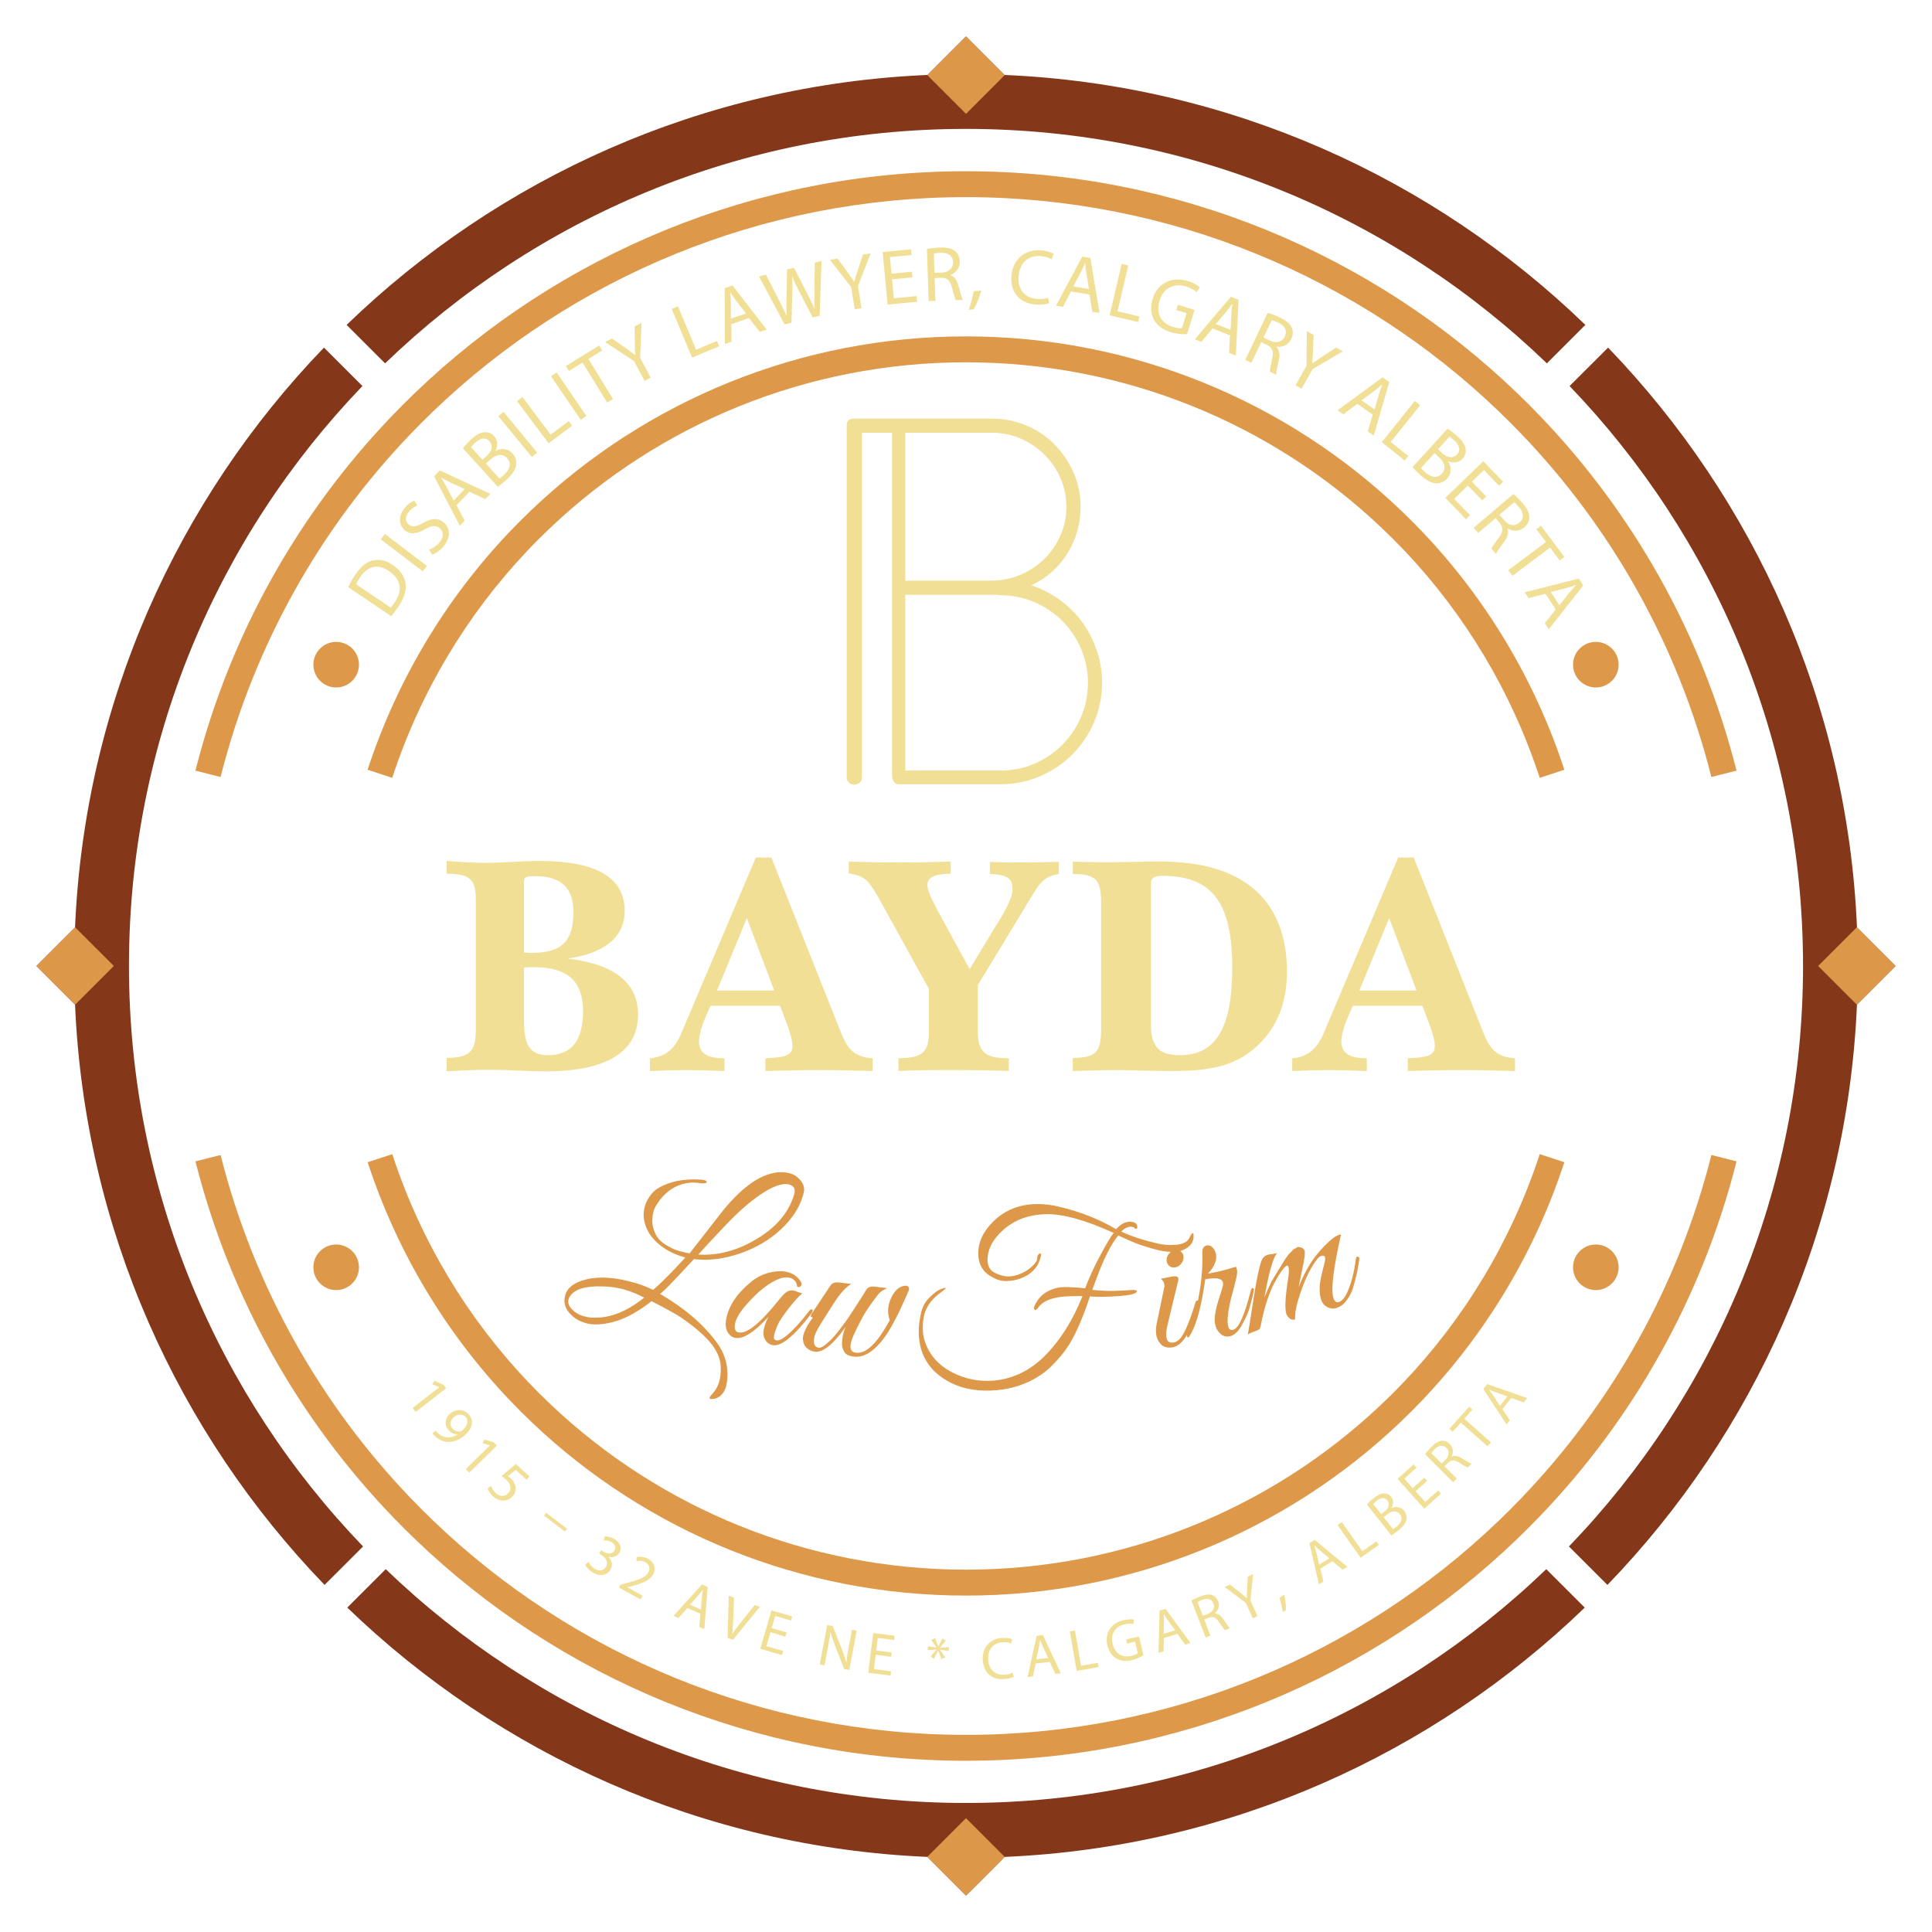 <?xml version="1.0" encoding="UTF-8"?>
<svg id="Layer_2" data-name="Layer 2" xmlns="http://www.w3.org/2000/svg" viewBox="0 0 845.96 845.96">
  <defs>
    <style>
      .cls-1 {
        fill: #f1df95;
      }

      .cls-2 {
        fill: #dc9848;
      }

      .cls-3 {
        fill: #843719;
      }

      .cls-4 {
        fill: #dd9949;
      }
    </style>
  </defs>
  <g>
    <path class="cls-1" d="M152.46,257.08c.79-1.66,1.83-3.56,3.16-5.53,2.4-3.55,4.94-5.52,7.63-6.14,2.72-.65,5.6-.14,8.7,1.95,3.13,2.11,5.03,4.81,5.58,7.79,.58,3-.45,6.61-2.97,10.33-1.19,1.76-2.28,3.18-3.26,4.34l-18.84-12.74Zm18.6,8.98c.54-.55,1.18-1.44,1.83-2.4,3.57-5.28,2.56-10.15-2.61-13.65-4.5-3.08-9.1-2.47-12.63,2.76-.86,1.28-1.4,2.32-1.7,3.07l15.12,10.22Z"/>
    <path class="cls-1" d="M168.54,233.81l18.39,14-1.81,2.37-18.39-14,1.81-2.37Z"/>
    <path class="cls-1" d="M187.83,240.68c1.49-.5,3.27-1.56,4.59-3.14,1.96-2.34,1.87-4.74,.08-6.24-1.66-1.39-3.4-1.23-6.32,.39-3.45,2.04-6.44,2.57-8.94,.48-2.76-2.31-2.9-6.32-.02-9.76,1.52-1.81,3.04-2.78,4.15-3.19l1.34,2.19c-.8,.32-2.32,1.06-3.66,2.66-2.02,2.42-1.35,4.55-.14,5.56,1.66,1.39,3.38,.99,6.37-.67,3.67-2.03,6.39-2.35,8.99-.17,2.74,2.29,3.41,6.29-.09,10.48-1.43,1.71-3.49,3.16-4.92,3.58l-1.44-2.18Z"/>
    <path class="cls-1" d="M199.89,221.24l3.59,6.76-2.13,2.23-11.26-21.65,2.49-2.6,22.15,10.29-2.21,2.3-6.96-3.24-5.67,5.92Zm3.56-7.09l-6.37-2.96c-1.45-.67-2.67-1.37-3.88-2.05l-.05,.05c.75,1.2,1.51,2.44,2.22,3.74l3.26,6.26,4.81-5.03Z"/>
    <path class="cls-1" d="M202.69,196.31c.78-1.08,2.17-2.62,3.71-4.02,2.21-2.01,3.98-2.92,5.83-3.02,1.49-.15,2.94,.38,4.17,1.73,1.5,1.65,1.72,4.09,.52,6.39l.05,.05c1.99-1.07,5.12-1.45,7.43,1.09,1.34,1.47,1.77,3.12,1.67,4.74-.2,2.18-1.67,4.44-4.46,6.97-1.52,1.38-2.78,2.34-3.61,2.91l-15.29-16.83Zm8.57,5l2.01-1.82c2.34-2.12,2.6-4.58,1.1-6.24-1.82-2.01-4.06-1.41-6.29,.62-1.02,.92-1.53,1.53-1.82,1.93l5,5.51Zm7.45,8.2c.5-.32,1.16-.87,1.95-1.58,2.29-2.08,3.63-4.83,1.37-7.31-2.12-2.34-5-1.48-7.42,.71l-1.83,1.66,5.93,6.53Z"/>
    <path class="cls-1" d="M220.5,180.34l14.69,17.85-2.3,1.9-14.69-17.85,2.3-1.9Z"/>
    <path class="cls-1" d="M226.36,175.62l2.39-1.79,12.36,16.49,7.9-5.92,1.5,2-10.29,7.71-13.86-18.49Z"/>
    <path class="cls-1" d="M243.74,163.07l13.02,19.1-2.47,1.68-13.02-19.1,2.47-1.68Z"/>
    <path class="cls-1" d="M255.08,158.75l-5.99,3.69-1.33-2.16,14.57-8.97,1.33,2.16-6.02,3.7,10.78,17.52-2.57,1.58-10.79-17.52Z"/>
    <path class="cls-1" d="M282.24,166.78l-4.6-8.66-12.69-8.33,3-1.59,5.87,4.11c1.61,1.13,2.87,2.05,4.26,3.13l.06-.03c-.13-1.64-.14-3.34-.18-5.3l-.05-7.19,3-1.59-.62,15.36,4.62,8.69-2.67,1.42Z"/>
    <path class="cls-1" d="M294.1,135.26l2.75-1.15,7.96,19.01,9.11-3.81,.97,2.31-11.86,4.97-8.93-21.32Z"/>
    <path class="cls-1" d="M320.23,141.92l.08,7.66-2.92,1-.06-24.41,3.41-1.17,14.95,19.31-3.02,1.03-4.69-6.08-7.75,2.65Zm6.41-4.66l-4.3-5.56c-.97-1.26-1.74-2.45-2.5-3.6l-.07,.02c.12,1.41,.22,2.86,.25,4.33l.03,7.06,6.59-2.26Z"/>
    <path class="cls-1" d="M343.56,142.07l-11.23-21.04,3.06-.76,5.46,10.7c1.36,2.63,2.64,5.28,3.58,7.35l.07-.02c-.18-2.32-.14-5.16-.09-8.24l.21-12.06,3.03-.75,5.54,10.71c1.29,2.51,2.54,5.02,3.46,7.3l.07-.02c-.14-2.58-.12-5.23-.12-8.2l.17-12.05,2.96-.73-.83,24.01-3.03,.75-5.71-10.99c-1.41-2.69-2.41-4.77-3.27-6.96l-.07,.02c.15,2.33,.19,4.65,.07,7.75l-.31,12.47-3.03,.75Z"/>
    <path class="cls-1" d="M374.25,135.43l-1.54-9.68-9.31-11.99,3.35-.53,4.22,5.78c1.16,1.59,2.05,2.87,3.02,4.34h.07c.41-1.6,.95-3.22,1.55-5.08l2.28-6.82,3.35-.54-5.56,14.32,1.55,9.72-2.98,.48Z"/>
    <path class="cls-1" d="M399.54,121.45l-8.94,.85,.79,8.29,9.97-.95,.24,2.49-12.94,1.23-2.19-23.01,12.42-1.18,.24,2.49-9.46,.9,.69,7.27,8.94-.85,.23,2.46Z"/>
    <path class="cls-1" d="M405.86,109.05c1.5-.36,3.65-.6,5.71-.66,3.19-.1,5.26,.41,6.74,1.67,1.2,.99,1.9,2.55,1.96,4.33,.1,3.05-1.76,5.13-4.16,6.03v.1c1.8,.56,2.92,2.17,3.55,4.55,.86,3.2,1.48,5.41,1.99,6.28l-3.08,.1c-.4-.64-.98-2.61-1.72-5.47-.79-3.17-2.06-4.33-4.77-4.34l-2.81,.09,.32,10.01-2.98,.09-.73-22.79Zm3.32,10.43l3.05-.1c3.19-.1,5.15-1.92,5.07-4.55-.1-2.98-2.3-4.21-5.45-4.15-1.44,.05-2.46,.22-2.94,.37l.27,8.43Z"/>
    <path class="cls-1" d="M424.15,135.66c.79-2.01,1.77-5.66,2.19-8.16l3.37-.29c-.83,2.9-2.41,6.68-3.39,8.28l-2.16,.17Z"/>
    <path class="cls-1" d="M459.37,132.78c-1.14,.45-3.38,.79-6.18,.54-6.49-.59-11-5.14-10.31-12.69,.66-7.21,5.99-11.64,13.13-10.99,2.87,.26,4.62,1.04,5.37,1.53l-.94,2.36c-1.08-.65-2.64-1.21-4.56-1.38-5.4-.5-9.3,2.63-9.85,8.67-.52,5.63,2.4,9.55,8,10.07,1.81,.17,3.69-.04,4.94-.51l.4,2.41Z"/>
    <path class="cls-1" d="M468.96,127.61l-3.55,6.78-3.04-.5,11.51-21.52,3.55,.59,4.02,24.08-3.15-.52-1.25-7.57-8.09-1.33Zm7.86-1.07l-1.15-6.93c-.26-1.57-.38-2.98-.5-4.36h-.07c-.56,1.29-1.16,2.61-1.83,3.93l-3.32,6.23,6.87,1.13Z"/>
    <path class="cls-1" d="M491.13,115.57l2.9,.68-4.7,20.07,9.62,2.25-.57,2.44-12.52-2.94,5.28-22.5Z"/>
    <path class="cls-1" d="M519.78,146.33c-1.42,.06-4.18,.04-7.16-.88-3.34-1.03-5.83-2.73-7.36-5.46-1.33-2.42-1.61-5.74-.54-9.18,2.06-6.58,8.07-10,15.48-7.72,2.56,.79,4.38,1.96,5.19,2.71l-1.41,2.12c-1.02-.89-2.36-1.77-4.59-2.46-5.38-1.66-9.91,.61-11.62,6.14-1.73,5.61,.63,9.96,5.77,11.54,1.87,.58,3.23,.71,3.98,.58l2.03-6.59-4.49-1.38,.71-2.29,7.28,2.24-3.27,10.62Z"/>
    <path class="cls-1" d="M530.93,143.83l-4.9,5.88-2.87-1.13,15.79-18.62,3.35,1.32-1.15,24.4-2.97-1.17,.37-7.67-7.63-3.01Zm7.91,.61l.34-7.02c.08-1.59,.26-2.99,.43-4.36l-.06-.03c-.82,1.15-1.69,2.32-2.62,3.46l-4.56,5.39,6.48,2.55Z"/>
    <path class="cls-1" d="M555.08,137c1.5,.37,3.52,1.15,5.38,2.04,2.88,1.38,4.48,2.79,5.22,4.59,.61,1.43,.52,3.14-.25,4.75-1.32,2.75-3.92,3.75-6.48,3.44l-.04,.09c1.34,1.33,1.59,3.27,1.05,5.67-.71,3.23-1.18,5.48-1.13,6.49l-2.79-1.33c-.06-.75,.33-2.77,.99-5.65,.76-3.17,.16-4.79-2.24-6.05l-2.54-1.21-4.32,9.04-2.69-1.29,9.84-20.58Zm-1.85,10.79l2.75,1.32c2.88,1.38,5.46,.67,6.6-1.71,1.29-2.69-.1-4.8-2.93-6.19-1.3-.62-2.29-.94-2.78-1.03l-3.64,7.61Z"/>
    <path class="cls-1" d="M567.28,168.73l4.8-8.55,.15-15.18,2.96,1.66-.28,7.16c-.08,1.96-.17,3.52-.33,5.28l.06,.03c1.31-1,2.73-1.92,4.37-3.01l6.03-3.93,2.96,1.66-13.26,7.77-4.82,8.58-2.63-1.48Z"/>
    <path class="cls-1" d="M594.33,176.84l-6.14,4.58-2.53-1.77,19.7-14.43,2.95,2.07-6.8,23.46-2.61-1.83,2.15-7.37-6.71-4.7Zm7.55,2.44l1.96-6.75c.44-1.53,.95-2.85,1.44-4.14l-.06-.04c-1.07,.93-2.18,1.86-3.36,2.76l-5.69,4.18,5.7,4Z"/>
    <path class="cls-1" d="M619.53,175.58l2.32,1.87-12.91,16.06,7.69,6.19-1.57,1.95-10.02-8.06,14.48-18.01Z"/>
    <path class="cls-1" d="M633.82,187.72c1.15,.67,2.81,1.91,4.35,3.32,2.21,2.01,3.28,3.68,3.56,5.52,.29,1.47-.1,2.97-1.33,4.31-1.5,1.65-3.91,2.1-6.31,1.12l-.05,.05c1.25,1.88,1.93,4.96-.38,7.5-1.34,1.47-2.94,2.05-4.56,2.1-2.18,0-4.57-1.25-7.36-3.79-1.52-1.39-2.59-2.55-3.24-3.32l15.32-16.8Zm-11.63,17.19c.36,.47,.97,1.07,1.76,1.79,2.28,2.08,5.15,3.16,7.41,.68,2.12-2.33,1-5.12-1.41-7.31l-1.83-1.66-5.94,6.51Zm7.46-8.19l2,1.83c2.33,2.12,4.81,2.16,6.31,.51,1.83-2,1.02-4.17-1.21-6.21-1.01-.92-1.67-1.38-2.09-1.63l-5.01,5.5Z"/>
    <path class="cls-1" d="M648.98,219.09l-6.25-6.46-5.99,5.79,6.96,7.2-1.8,1.74-9.03-9.35,16.62-16.06,8.68,8.98-1.8,1.74-6.6-6.83-5.25,5.08,6.25,6.46-1.78,1.72Z"/>
    <path class="cls-1" d="M662.65,216.31c1.21,.95,2.75,2.48,4.08,4.05,2.07,2.43,2.96,4.37,2.9,6.31-.03,1.56-.8,3.07-2.16,4.23-2.32,1.98-5.11,1.83-7.32,.51l-.08,.07c.69,1.76,.12,3.63-1.35,5.61-1.96,2.67-3.31,4.53-3.67,5.47l-2-2.35c.25-.71,1.43-2.39,3.2-4.76,1.98-2.59,2.1-4.31,.42-6.44l-1.82-2.14-7.62,6.5-1.94-2.27,17.36-14.79Zm-6.08,9.1l1.98,2.32c2.07,2.43,4.71,2.83,6.72,1.12,2.27-1.94,1.86-4.43-.16-6.85-.94-1.1-1.71-1.79-2.12-2.07l-6.42,5.47Z"/>
    <path class="cls-1" d="M676.92,237.34l-4.21-5.63,2.03-1.52,10.26,13.7-2.03,1.52-4.23-5.65-16.47,12.33-1.81-2.42,16.47-12.33Z"/>
    <path class="cls-1" d="M676.72,259.97l-7.41,1.94-1.68-2.59,23.67-5.98,1.96,3.02-15.11,19.19-1.73-2.68,4.76-6.02-4.46-6.88Zm6.08,5.09l4.35-5.52c.99-1.25,1.95-2.29,2.89-3.3l-.04-.06c-1.34,.46-2.72,.91-4.14,1.3l-6.84,1.74,3.79,5.84Z"/>
  </g>
  <g>
    <path class="cls-1" d="M192.31,607.44l-.03-.04-3.06-1.34,1.1-1.42,3.83,1.7,1.2,1.54-13.34,10.37-1.36-1.74,11.66-9.07Z"/>
    <path class="cls-1" d="M190.75,626.42c.29,.41,.7,.8,1.27,1.34,1.01,.88,2.24,1.46,3.56,1.58,1.5,.17,3.15-.19,4.86-1.28l-.05-.06c-1.48,.05-2.88-.52-3.99-1.8-2-2.29-1.56-5.27,.61-7.17,2.41-2.11,6.05-2.21,8.32,.39s1.57,6.06-1.68,8.9c-2.8,2.45-5.58,3.22-7.89,3.03-1.81-.14-3.58-.98-4.94-2.21-.65-.54-1.15-1.07-1.48-1.5l1.41-1.23Zm7.87-5.78c-1.59,1.39-1.86,3.32-.56,4.81,1.01,1.15,2.37,1.56,3.52,1.34,.24-.04,.49-.15,.76-.39,2.17-1.9,3.13-4.16,1.56-5.96-1.28-1.47-3.48-1.38-5.29,.2Z"/>
    <path class="cls-1" d="M214.5,632.91l-.04-.04-3.19-.99,.93-1.54,4,1.25,1.37,1.39-12.06,11.84-1.55-1.58,10.54-10.35Z"/>
    <path class="cls-1" d="M230.59,647.92l-4.78-4.33-3.4,2.78c.32,.22,.63,.43,1.09,.85,.96,.87,1.73,1.96,2.08,3.12,.47,1.45,.3,3.26-1.13,4.84-2.22,2.45-5.82,2.51-8.54,.05-1.37-1.24-2.17-2.67-2.42-3.6l1.59-.91c.24,.78,.91,2.09,2.05,3.12,1.6,1.45,3.91,1.65,5.43-.03,1.45-1.63,1.42-3.77-1.09-6.04-.71-.65-1.34-1.08-1.86-1.44l6.26-5.27,5.99,5.43-1.29,1.43Z"/>
    <path class="cls-1" d="M248.27,669.34l-.94,1.24-9.12-6.91,.94-1.24,9.12,6.91Z"/>
    <path class="cls-1" d="M257.71,683.96c.33,.7,1.26,2.05,2.61,2.89,2.49,1.56,4.26,.46,4.98-.75,1.23-2.02-.03-4.01-1.91-5.18l-1.08-.68,.91-1.45,1.08,.68c1.41,.88,3.65,1.28,4.71-.42,.72-1.15,.63-2.62-1.16-3.73-1.14-.72-2.56-.9-3.46-.85l.38-1.73c1.09-.08,2.89,.28,4.44,1.25,2.82,1.77,3.05,4.24,1.96,5.98-.92,1.48-2.59,2.18-4.76,1.71l-.03,.04c1.54,1.46,2.14,3.68,.89,5.68-1.44,2.29-4.48,3.18-7.92,1.02-1.61-1.01-2.7-2.4-3.12-3.3l1.47-1.17Z"/>
    <path class="cls-1" d="M270.98,695.15l.68-1.23,2.41-.66c5.76-1.52,8.52-2.5,9.77-4.72,.83-1.5,.86-3.3-1.35-4.51-1.34-.74-2.84-.67-3.83-.47l.14-1.76c1.5-.3,3.31-.14,5.02,.8,3.19,1.75,3.33,4.68,2.17,6.8-1.5,2.74-4.7,3.86-9.47,5.15l-1.79,.44-.03,.04,6.66,3.65-.91,1.66-9.46-5.19Z"/>
    <path class="cls-1" d="M300.94,704.12l-3.85,4.34-2.15-.93,12.41-13.73,2.51,1.08-1.45,18.45-2.22-.96,.47-5.8-5.7-2.46Zm5.97,.65l.42-5.31c.1-1.21,.27-2.26,.43-3.3l-.05-.02c-.65,.85-1.33,1.72-2.07,2.56l-3.58,3.97,4.84,2.09Z"/>
    <path class="cls-1" d="M318.59,717.15l.5-18.43,2.3,.82-.33,9.05c-.09,2.48-.19,4.71-.44,6.8l.05,.02c1.15-1.74,2.58-3.58,4.08-5.47l5.7-7.16,2.28,.81-11.79,14.4-2.35-.84Z"/>
    <path class="cls-1" d="M343.9,716.62l-6.54-1.91-1.77,6.07,7.29,2.12-.53,1.82-9.46-2.76,4.91-16.83,9.09,2.65-.53,1.82-6.92-2.02-1.55,5.32,6.54,1.91-.52,1.8Z"/>
    <path class="cls-1" d="M358.94,728.77l3.27-17.22,2.43,.46,3.86,9.76c.89,2.26,1.54,4.26,2.03,6.18l.06-.02c.23-2.34,.58-4.44,1.09-7.12l1.37-7.2,2.09,.4-3.27,17.22-2.25-.43-3.81-9.77c-.84-2.14-1.61-4.33-2.13-6.36h-.08c-.28,2.21-.63,4.29-1.17,7.15l-1.4,7.36-2.09-.4Z"/>
    <path class="cls-1" d="M390.21,725.44l-6.76-.85-.79,6.27,7.53,.94-.24,1.88-9.78-1.23,2.18-17.39,9.39,1.18-.24,1.88-7.15-.9-.69,5.5,6.76,.85-.23,1.86Z"/>
    <path class="cls-1" d="M414.16,718.35l-2.6,3.15v.05s3.94-.36,3.94-.36l-.07,1.77-3.91-.63v.05s2.37,3.22,2.37,3.22l-1.67,.87-1.41-3.7h-.05s-1.84,3.59-1.84,3.59l-1.44-1,2.6-3.07v-.05s-3.86,.34-3.86,.34l.07-1.77,3.8,.65v-.05s-2.31-3.27-2.31-3.27l1.62-.85,1.46,3.68h.05s1.73-3.57,1.73-3.57l1.52,.95Z"/>
    <path class="cls-1" d="M443.94,734.2c-.81,.45-2.46,.95-4.58,1.04-4.93,.23-8.79-2.72-9.05-8.46-.25-5.48,3.29-9.36,8.72-9.61,2.18-.1,3.58,.3,4.19,.59l-.46,1.87c-.88-.38-2.11-.63-3.56-.57-4.1,.19-6.71,2.94-6.5,7.53,.2,4.29,2.79,6.92,7.05,6.73,1.38-.06,2.77-.41,3.65-.9l.55,1.77Z"/>
    <path class="cls-1" d="M453.48,728.38l-1.2,5.68-2.33,.26,3.98-18.07,2.71-.3,7.88,16.75-2.4,.27-2.47-5.27-6.17,.69Zm5.51-2.39l-2.26-4.82c-.51-1.09-.89-2.1-1.26-3.08h-.05c-.14,1.07-.31,2.16-.53,3.25l-1.15,5.23,5.24-.58Z"/>
    <path class="cls-1" d="M468.46,714.35l2.23-.39,2.66,15.4,7.38-1.27,.32,1.87-9.61,1.66-2.98-17.27Z"/>
    <path class="cls-1" d="M500.67,724.74c-.9,.59-2.71,1.63-5.01,2.18-2.58,.61-4.86,.46-6.91-.74-1.8-1.07-3.26-3.13-3.89-5.78-1.18-5.09,1.42-9.64,7.14-11,1.97-.47,3.62-.41,4.44-.23l-.1,1.92c-1.01-.19-2.22-.25-3.94,.16-4.15,.99-6.24,4.21-5.23,8.49,1.03,4.33,4.24,6.26,8.21,5.32,1.44-.34,2.38-.78,2.83-1.15l-1.21-5.08-3.47,.82-.42-1.77,5.62-1.33,1.95,8.2Z"/>
    <path class="cls-1" d="M509.6,717.25l-.1,5.8-2.23,.7,.47-18.5,2.61-.81,10.92,14.95-2.31,.72-3.43-4.71-5.93,1.85Zm4.96-3.4l-3.14-4.31c-.71-.98-1.27-1.89-1.82-2.78l-.05,.02c.06,1.07,.11,2.17,.1,3.29l-.13,5.35,5.04-1.57Z"/>
    <path class="cls-1" d="M521.71,700.86c.98-.63,2.47-1.34,3.92-1.89,2.26-.87,3.87-1.01,5.25-.48,1.11,.41,1.99,1.35,2.48,2.61,.83,2.16,.02,4.11-1.48,5.36l.03,.07c1.43-.05,2.63,.83,3.67,2.38,1.41,2.08,2.4,3.51,2.98,4.01l-2.19,.84c-.44-.36-1.35-1.63-2.59-3.49-1.35-2.07-2.55-2.59-4.5-1.92l-1.99,.76,2.72,7.09-2.11,.81-6.19-16.14Zm4.97,6.64l2.16-.83c2.26-.87,3.21-2.65,2.5-4.52-.81-2.11-2.69-2.45-4.94-1.62-1.02,.39-1.71,.77-2.01,.99l2.29,5.97Z"/>
    <path class="cls-1" d="M548.53,708.57l-3.08-6.77-9.21-6.89,2.34-1.07,4.25,3.38c1.16,.93,2.08,1.68,3.08,2.57l.05-.02c-.02-1.25,.05-2.53,.12-4.02l.29-5.45,2.34-1.06-1.19,11.59,3.09,6.79-2.08,.95Z"/>
    <path class="cls-1" d="M561.67,705.87c-.19-1.63-.83-4.42-1.44-6.24l2.15-1.39c.47,2.24,.77,5.33,.68,6.75l-1.39,.88Z"/>
    <path class="cls-1" d="M578.14,686.86l1.35,5.65-1.99,1.23-4.14-18.04,2.32-1.43,14.29,11.77-2.06,1.27-4.49-3.71-5.29,3.26Zm3.96-4.52l-4.11-3.39c-.93-.77-1.7-1.52-2.45-2.24l-.04,.03c.33,1.02,.64,2.08,.91,3.16l1.2,5.22,4.49-2.77Z"/>
    <path class="cls-1" d="M585.68,667.76l1.85-1.3,9,12.78,6.12-4.31,1.09,1.55-7.97,5.61-10.09-14.33Z"/>
    <path class="cls-1" d="M598.53,658.77c.64-.78,1.77-1.87,3.01-2.85,1.77-1.41,3.16-2,4.56-1.99,1.13-.04,2.21,.44,3.06,1.52,1.05,1.32,1.1,3.18,.07,4.86l.03,.04c1.56-.71,3.95-.84,5.56,1.2,.94,1.18,1.18,2.45,1.02,3.67-.26,1.64-1.49,3.27-3.73,5.05-1.22,.97-2.22,1.63-2.88,2.02l-10.71-13.51Zm6.23,4.22l1.61-1.28c1.87-1.49,2.2-3.34,1.15-4.66-1.28-1.61-3-1.27-4.79,.15-.81,.65-1.23,1.08-1.47,1.37l3.51,4.42Zm5.22,6.58c.39-.21,.92-.6,1.55-1.1,1.83-1.46,2.99-3.47,1.41-5.46-1.49-1.87-3.71-1.37-5.64,.16l-1.47,1.16,4.15,5.24Z"/>
    <path class="cls-1" d="M624.91,648.43l-5.08,4.54,4.21,4.71,5.66-5.06,1.26,1.42-7.35,6.56-11.67-13.07,7.06-6.3,1.26,1.42-5.37,4.8,3.69,4.13,5.08-4.54,1.25,1.4Z"/>
    <path class="cls-1" d="M624.04,636.79c.64-.98,1.71-2.23,2.81-3.33,1.71-1.71,3.12-2.5,4.59-2.58,1.18-.07,2.37,.42,3.33,1.38,1.64,1.63,1.69,3.75,.83,5.5l.06,.05c1.29-.63,2.74-.31,4.32,.68,2.13,1.32,3.62,2.22,4.36,2.44l-1.65,1.66c-.55-.15-1.89-.94-3.79-2.13-2.08-1.34-3.38-1.32-4.89,.08l-1.51,1.51,5.37,5.36-1.6,1.6-12.24-12.22Zm7.25,4.04l1.63-1.64c1.71-1.71,1.85-3.73,.44-5.15-1.6-1.6-3.46-1.14-5.17,.54-.77,.77-1.25,1.4-1.43,1.73l4.53,4.52Z"/>
    <path class="cls-1" d="M639.65,622.93l-3.54,3.98-1.44-1.28,8.62-9.7,1.44,1.28-3.56,4,11.66,10.36-1.52,1.71-11.66-10.36Z"/>
    <path class="cls-1" d="M657.88,617.04l3.21,4.83-1.45,1.84-10.12-15.5,1.69-2.15,17.48,6.11-1.49,1.9-5.49-1.93-3.84,4.89Zm2.16-5.61l-5.03-1.76c-1.14-.4-2.12-.84-3.08-1.26l-.03,.04c.66,.85,1.32,1.73,1.95,2.65l2.93,4.48,3.26-4.15Z"/>
  </g>
  <g>
    <path class="cls-3" d="M422.98,56.44c-98.79,0-188.45,39.1-254.36,102.66l-16.85-16.84c66.52-64.3,155.75-105.22,254.34-109.44l16.86-16.86,16.86,16.86c98.59,4.21,187.82,45.14,254.35,109.44l-16.85,16.84c-65.92-63.56-155.57-102.66-254.36-102.66Z"/>
    <path class="cls-3" d="M158.69,169.04c-63.3,65.87-102.22,155.34-102.22,253.91s39.04,188.29,102.5,254.19l-16.85,16.84c-64.19-66.49-105.04-155.63-109.26-254.1l-16.9-16.9,16.9-16.89c4.2-98.36,44.95-187.41,108.99-253.89l16.85,16.84Z"/>
    <path class="cls-3" d="M168.9,687.08c65.89,63.4,155.42,102.38,254.08,102.38s188.19-38.99,254.08-102.38l16.85,16.84c-66.48,64.13-155.58,104.94-254,109.16l-16.92,16.92-16.93-16.93c-98.42-4.22-187.52-45.03-254-109.16l16.85-16.84Z"/>
    <path class="cls-3" d="M686.99,677.14c63.46-65.9,102.5-155.48,102.5-254.19s-38.92-188.04-102.22-253.91l16.85-16.84c64.04,66.48,104.79,155.53,108.99,253.89l16.89,16.89-16.9,16.9c-4.22,98.48-45.07,187.62-109.26,254.11l-16.85-16.84Z"/>
  </g>
  <g>
    <path class="cls-4" d="M615.08,241.21c26.2,27.71,46.66,61.36,59.12,99.38l10.78-3.54c-13.03-39.76-34.44-74.93-61.87-103.87-3.23-3.4-6.55-6.71-9.94-9.94-50.05-47.68-117.47-75.95-190.2-75.95s-140.14,28.27-190.2,75.95c-3.39,3.23-6.71,6.53-9.94,9.94-27.43,28.94-48.84,64.11-61.87,103.87l10.78,3.54c12.46-38.03,32.92-71.67,59.12-99.38,3.22-3.41,6.54-6.71,9.94-9.94,47.97-45.6,112.53-72.63,182.16-72.63s134.19,27.03,182.16,72.63c3.39,3.23,6.71,6.53,9.94,9.93Z"/>
    <path class="cls-4" d="M241.1,614.95c-3.4-3.22-6.72-6.52-9.95-9.93-26.33-27.76-46.89-61.5-59.39-99.66l-10.78,3.54c13.08,39.89,34.59,75.16,62.15,104.15,3.23,3.4,6.55,6.7,9.94,9.93,50.02,47.51,117.33,75.68,189.91,75.68s139.89-28.17,189.91-75.68c3.39-3.22,6.71-6.53,9.94-9.93,27.56-29,49.07-64.26,62.15-104.15l-10.78-3.54c-12.5,38.16-33.06,71.9-59.39,99.66-3.23,3.4-6.55,6.7-9.95,9.92-47.94,45.43-112.39,72.36-181.88,72.36s-133.94-26.92-181.88-72.36Z"/>
    <path class="cls-4" d="M179.71,190.08c3.24-3.39,6.56-6.7,9.93-9.94,61.09-58.66,143.8-93.82,233.33-93.82s172.24,35.16,233.33,93.82c3.38,3.24,6.69,6.56,9.93,9.94,39.24,40.96,68.47,92.13,83.13,150.14l11.01-2.78c-15.18-60.05-45.46-113-86.11-155.38-3.24-3.38-6.55-6.7-9.93-9.94-63.17-60.73-148.73-97.14-241.36-97.14s-178.19,36.41-241.36,97.14c-3.38,3.25-6.69,6.56-9.93,9.94-40.65,42.38-70.93,95.33-86.11,155.38l11.01,2.78c14.66-58,43.89-109.17,83.13-150.13Z"/>
    <path class="cls-4" d="M665.97,656.16c-3.25,3.38-6.56,6.69-9.94,9.93-61.07,58.49-143.65,93.55-233.05,93.55s-171.98-35.06-233.05-93.55c-3.38-3.24-6.69-6.55-9.94-9.93-39.38-41.01-68.71-92.28-83.4-150.42l-11.01,2.78c15.21,60.18,45.59,113.24,86.38,155.66,3.25,3.38,6.56,6.69,9.94,9.93,63.14,60.57,148.59,96.87,241.08,96.87s177.94-36.31,241.08-96.87c3.38-3.24,6.69-6.55,9.94-9.93,40.79-42.42,71.17-95.48,86.38-155.66l-11.01-2.78c-14.7,58.14-44.03,109.41-83.4,150.42Z"/>
  </g>
  <g>
    <path class="cls-4" d="M137.22,291.04c0-5.51,4.47-9.98,9.98-9.98s9.98,4.47,9.98,9.98-4.47,9.98-9.98,9.98-9.98-4.47-9.98-9.98Z"/>
    <path class="cls-4" d="M688.78,291.04c0-5.51,4.47-9.98,9.98-9.98s9.98,4.47,9.98,9.98-4.47,9.98-9.98,9.98-9.98-4.47-9.98-9.98Z"/>
    <path class="cls-4" d="M137.22,554.91c0,5.51,4.47,9.98,9.98,9.98s9.98-4.47,9.98-9.98-4.47-9.98-9.98-9.98-9.98,4.47-9.98,9.98Z"/>
    <path class="cls-4" d="M688.78,554.91c0,5.51,4.47,9.98,9.98,9.98s9.98-4.47,9.98-9.98-4.47-9.98-9.98-9.98-9.98,4.47-9.98,9.98Z"/>
  </g>
  <path class="cls-2" d="M422.98,15.96l-16.86,16.86-.08,.08,16.95,16.95,16.94-16.95-.08-.08-16.86-16.86Zm-16.95,797.1l.02,.02,16.93,16.93,16.92-16.92,.02-.02-16.94-16.95-16.95,16.95ZM32.85,406.08l-16.9,16.89,16.9,16.9,.05,.05,16.95-16.95-16.95-16.94-.05,.05Zm780.25,0l-.05-.05-16.95,16.94,16.95,16.95,.05-.05,16.9-16.9-16.89-16.89Z"/>
  <path class="cls-1" d="M482.57,298.85c0,6.16-1.17,11.95-3.51,17.36-2.34,5.42-5.51,10.14-9.52,14.15-4.01,4.01-8.72,7.19-14.13,9.53-5.41,2.34-11.19,3.51-17.33,3.51h-44.49c-1.07,0-1.84-.4-2.3-1.2-.47-.8-.7-1.67-.7-2.6V189.5h-13.23v151.1c0,.94-.37,1.67-1.1,2.2-.74,.53-1.5,.8-2.3,.8s-1.54-.3-2.21-.9c-.67-.6-1-1.3-1-2.1V186.3c0-2,1.07-3,3.21-3h60.32c5.34,0,10.39,1,15.13,3,4.74,2,8.85,4.77,12.32,8.3,3.47,3.54,6.24,7.64,8.32,12.3,2.07,4.67,3.11,9.67,3.11,15,0,7.34-1.9,14.11-5.71,20.31-3.81,6.2-9.12,10.9-15.93,14.1,4.54,1.47,8.75,3.61,12.62,6.42,3.87,2.81,7.15,6.09,9.82,9.83,2.67,3.75,4.78,7.86,6.31,12.34,1.54,4.48,2.31,9.13,2.31,13.95Zm-15.63-76.88c0-4.52-.87-8.73-2.6-12.65-1.74-3.92-4.08-7.34-7.01-10.26-2.94-2.92-6.38-5.24-10.32-6.97-3.94-1.73-8.19-2.59-12.73-2.59h-37.88v64.73h37.88c4.41,0,8.62-.86,12.63-2.59,4.01-1.72,7.48-4.05,10.42-6.97,2.94-2.92,5.28-6.34,7.01-10.25,1.73-3.92,2.6-8.07,2.6-12.45Zm9.42,76.95c0-5.21-1-10.15-3.01-14.83-2-4.67-4.74-8.75-8.22-12.22-3.48-3.47-7.55-6.21-12.22-8.22-4.68-2.01-9.62-3.01-14.83-3.01-.54,0-.87-.07-1-.2h-40.68v76.95h41.68c5.34,0,10.32-1,14.93-3.01,4.61-2,8.65-4.74,12.12-8.22,3.47-3.47,6.21-7.55,8.22-12.22,2-4.67,3.01-9.68,3.01-15.03Z"/>
  <g>
    <path class="cls-1" d="M195.56,463.25c10.34-.14,12.79-2.99,12.79-12.52v-56.47c0-9.12-2.18-11.57-12.79-11.7v-5.58c7.08,.54,12.66,.82,16.87,.82,8.44,0,16.33-.82,23.54-.82,25.17,0,37.56,7.21,37.56,21.91,0,11.16-8.44,18.51-24.9,20.82,19.87,2.45,30.75,10.21,30.75,24.63,0,16.06-13.61,24.77-40.28,24.77-7.48,0-15.92-.68-25.17-.68-5.58,0-11.7,.27-18.37,.68v-5.85Zm37.01-46c13.47,0,18.51-5.17,18.51-17.96,0-10.61-5.44-15.65-16.74-15.65-4.49,0-4.9,.54-4.9,2.59v30.89c1.09,0,2.18,.14,3.13,.14Zm-3.13,29.26c0,11.16,2.45,15.51,10.62,15.51,10.21,0,15.24-6.4,15.24-19.32s-6.67-19.19-21.36-19.19c-1.36,0-2.86,0-4.49,.14v22.86Z"/>
    <path class="cls-1" d="M284.56,463.38c6.67-.54,10.75-3.95,13.61-10.61l32.79-77.29h6.8l30.62,77.02c2.86,7.08,5.85,10.34,13.74,10.89v5.58c-7.89-.27-15.79-.41-23.54-.41s-15.51,.14-23.41,.41v-5.58c8.44-.41,11.84-1.09,11.84-5.44,0-1.77-.82-5.44-2.72-10.34l-2.72-7.21h-30.48l-2.31,5.31c-2.04,4.76-2.72,8.71-2.72,10.21,0,5.17,3.54,7.48,11.16,7.48v5.58c-5.72-.27-11.29-.41-16.74-.41s-10.61,.14-15.92,.41v-5.58Zm54.43-29.67l-11.97-31.71-13.06,31.71h25.04Z"/>
    <path class="cls-1" d="M393.42,463.38c10.61-.14,13.33-2.59,13.33-11.97v-18.37l-21.64-39.19c-2.59-4.76-4.63-7.35-5.58-8.3-1.77-1.63-4.35-2.58-7.89-3.13v-5.17c7.89,.27,14.97,.41,21.64,.41,7.76,0,15.38-.14,23-.41v5.31c-6.94,.14-10.21,1.5-10.21,5.03,0,2.31,1.91,6.26,5.17,12.38l13.33,24.36,13.47-22.18c3.4-5.58,5.31-9.8,5.31-13.06,0-4.76-2.86-6.12-9.93-6.4v-5.31c4.76,.27,9.53,.27,14.42,.27,4.35,0,9.66-.14,15.78-.27v5.31c-4.63,.68-7.62,2.72-10.48,7.48l-25.04,41.23v19.46c0,9.8,2.99,12.52,13.61,12.52v5.58c-6.94-.27-14.83-.41-23.68-.41-9.53,0-17.69,0-24.63,.41v-5.58Z"/>
    <path class="cls-1" d="M469.75,463.25c10.21-.14,12.38-2.59,12.38-12.52v-55.11c0-9.8-1.5-12.93-12.38-12.93v-5.44c5.17,.27,10.62,.27,15.92,.27,7.62,0,15.24-.27,22.59-.27,36.33,0,55.25,17.01,55.25,48.31,0,14.02-4.63,25.04-13.88,33.2-9.66,8.44-20.96,10.21-36.61,10.21-8.03,0-16.19-.41-24.63-.41-5.71,0-11.84,.27-18.64,.41v-5.71Zm46.95-1.23c15.92,0,22.86-12.38,22.86-38.24,0-27.9-8.3-40.28-30.48-40.28-3.81,0-5.17,.95-5.17,3.54v61.1c0,9.8,3.13,13.88,12.79,13.88Z"/>
    <path class="cls-1" d="M565.82,463.38c6.67-.54,10.75-3.95,13.61-10.61l32.79-77.29h6.8l30.62,77.02c2.86,7.08,5.85,10.34,13.74,10.89v5.58c-7.89-.27-15.79-.41-23.54-.41s-15.51,.14-23.41,.41v-5.58c8.44-.41,11.84-1.09,11.84-5.44,0-1.77-.82-5.44-2.72-10.34l-2.72-7.21h-30.48l-2.31,5.31c-2.04,4.76-2.72,8.71-2.72,10.21,0,5.17,3.54,7.48,11.16,7.48v5.58c-5.71-.27-11.29-.41-16.74-.41s-10.62,.14-15.92,.41v-5.58Zm54.43-29.67l-11.97-31.71-13.06,31.71h25.04Z"/>
  </g>
  <g>
    <path class="cls-4" d="M351.45,523.89c-1.48,5.07-4.67,9.89-9.57,14.46-4.9,4.57-10.85,8.07-17.84,10.49-6.99,2.42-13.73,3.25-20.21,2.5-5.64,6.13-9.66,10.39-12.07,12.79l-2.7,2.44c10.7,6.22,18.99,13.34,24.86,21.37,2.98,4.09,4.51,8.49,4.59,13.19,.05,2.42-.15,4.41-.61,5.98-.46,1.57-1.15,2.81-2.08,3.71-.93,.9-1.86,1.43-2.79,1.6-.93,.17-1.58,.2-1.92,.1-.35-.1-.48-.3-.4-.59,.09-.29,.67-1.05,1.76-2.28,1.09-1.23,1.91-2.81,2.47-4.73,.56-1.92,.77-4.17,.64-6.73-.14-2.57-1.03-5.15-2.67-7.75-1.65-2.6-4.18-5.33-7.61-8.19-3.43-2.86-6.48-5.08-9.15-6.65-2.67-1.57-6.29-3.52-10.85-5.86-6.97,5.49-13.51,8.73-19.61,9.73-3.66,.64-6.73,.6-9.21-.12-2.48-.72-4.53-1.86-6.16-3.41-2.84-2.6-3.78-5.56-2.81-8.88,.97-3.32,4-5.59,9.1-6.83,5.8-1.47,12.92-.97,21.37,1.49,3.03,.88,5.7,1.91,8.01,3.09,3.81-3.31,8.5-8.04,14.09-14.19-.35-.1-.67-.2-.96-.28-3.67-1.07-6.9-2.67-9.69-4.81-2.79-2.14-4.81-4.53-6.06-7.17-1.65-3.45-1.97-6.89-.97-10.33,.53-1.8,1.55-3.63,3.06-5.46,1.51-1.83,4.14-3.37,7.89-4.62,3.74-1.25,8.16-1.73,13.26-1.44,.81,.05,1.47,.15,2,.3,.52,.15,.8,.39,.83,.72,.03,.33-.28,.52-.93,.58-.65,.06-1.37,.04-2.16-.06-2.59-.44-5.17-.27-7.73,.5-4.42,1.3-8.09,4.22-10.98,8.74-.69,1.06-1.19,2.13-1.5,3.21-.31,1.08-.49,2.43-.52,4.07-.04,1.63,.38,3.45,1.26,5.44,.87,1.99,2.37,3.64,4.48,4.96,2.11,1.31,4.03,2.22,5.75,2.72,1.72,.5,3.33,.88,4.84,1.13l12.88-16.53c8.96-11.67,17.44-17.98,25.43-18.94,2.08-.21,4.01-.06,5.79,.46,1.78,.52,3.3,1.58,4.57,3.18,1.27,1.6,1.73,3.24,1.37,4.9-.15,.72-.31,1.39-.5,2.04Zm-69.41,44.32c-2.67-1.47-5.52-2.65-8.54-3.53-3.03-.88-6.27-1.35-9.73-1.41-7.21-.21-11.86,1.12-13.96,3.99-.4,.51-.68,1.03-.83,1.56-.44,1.51,.03,2.99,1.41,4.44,1.38,1.44,3.06,2.46,5.04,3.03,2.74,.8,5.93,.91,9.57,.33,5.51-.92,11.19-3.72,17.04-8.4Zm65.72-45.3c.64-2.21-.05-3.62-2.09-4.21-2.97-.87-7.34,.67-13.1,4.62-4.53,3.17-9.17,7.23-13.93,12.19-4.76,4.96-9.06,9.57-12.89,13.82,8.62,.55,17.21-1.76,25.77-6.94,8.56-5.18,13.97-11.68,16.25-19.48Z"/>
    <path class="cls-4" d="M345.55,572.64c-2.7,3.4-4.42,6-5.17,7.81-.75,1.8-1.24,3.28-1.46,4.44-.22,1.16,.11,1.83,1,2,1.13,.22,2.73-.55,4.8-2.32,3.03-2.57,6.21-6.06,9.53-10.48,.34-.49,.67-.74,.98-.74,.51-.09,.71,.14,.61,.67-.06,.3-.22,.64-.47,1.02-7.62,10.02-13.31,14.67-17.06,13.94-1.73-.33-2.97-1.44-3.72-3.31-.36-1-.4-2.24-.11-3.73,.29-1.49,.94-3.25,1.95-5.28-6.25,6.76-11.1,9.81-14.56,9.14-.95-.18-1.76-.65-2.42-1.39-1.54-1.6-2.02-3.91-1.44-6.95,1.13-5.84,4.8-11.27,11.03-16.31,3.5-2.78,7.44-4.28,11.8-4.49,1.19-.08,2.29-.02,3.3,.17,2.74,.53,4.88,1.93,6.42,4.21,.47,.77,.53,1.43,.17,1.98-.35,.55-.91,.69-1.66,.42-.24-2.27-1.46-3.62-3.67-4.04-2.56-.5-6.11,.92-10.64,4.25-2.6,1.97-5.14,4.38-7.61,7.24-3.07,3.42-4.83,6.3-5.28,8.62s.07,3.63,1.56,3.92c3.57,.69,9.31-3.89,17.2-13.73,1.56-1.98,2.8-3.31,3.73-3.96,.93-.65,1.99-.87,3.18-.64,.24,.05,.83,.25,1.78,.62,.95,.37,1.67,.54,2.17,.51-1.28,.86-3.27,3-5.96,6.4Z"/>
    <path class="cls-4" d="M398.07,564.68l-.63,1.48c-3.67,8.49-6.83,14.66-9.47,18.51-4.76,6.78-9.45,9.9-14.09,9.36-2.17-.25-3.58-.98-4.24-2.19-.65-1.21-.97-2.27-.96-3.18s.06-1.7,.14-2.37c.19-1.63,.67-3.37,1.43-5.24-5.4,7.62-9.88,11.22-13.44,10.81-1.33-.15-2.49-.67-3.48-1.55-1-.88-1.54-1.97-1.64-3.26-.15-.32-.19-.69-.15-1.12,.3-2.59,1.78-5.6,4.43-9.01-.96-.11-1.18-.62-.65-1.54l1.99-2.98c3.62-5.44,5.69-8.56,6.21-9.36,.75-1.2,2-1.69,3.75-1.49l5.51,.64c-2.35,1.32-4.89,4.09-7.61,8.33-2.72,4.24-4.81,7.55-6.28,9.95-1.47,2.39-2.28,4.27-2.44,5.63-.16,1.36-.04,2.35,.34,2.97s.94,.98,1.66,1.06c.72,.08,1.65-.31,2.79-1.19,1.14-.88,2.2-1.84,3.17-2.88,.97-1.05,1.98-2.24,3.03-3.59,1.04-1.35,2-2.62,2.87-3.84,.87-1.21,1.83-2.63,2.87-4.25,1.04-1.62,1.86-2.88,2.45-3.79,2.15-3.29,3.35-5.2,3.59-5.72,.69-1.2,1.91-1.7,3.66-1.5l5.51,.64c-.14,.11-.49,.31-1.08,.61-1.3,.64-2.27,1.42-2.92,2.32-3.24,4.21-5.56,7.63-6.96,10.28-3.12,5.87-4.78,9.68-4.99,11.42-.25,2.17,.43,3.38,2.05,3.63,.12,.01,.27,.03,.45,.05,4.34,.5,9.22-4.25,14.66-14.24-.63-1.91-.86-3.61-.69-5.12,.17-1.51,.51-2.84,1.01-4,1.43-3.38,3.3-5.33,5.62-5.85,.44-.13,.84-.18,1.21-.13,.96,.11,1.39,.68,1.27,1.7Z"/>
    <path class="cls-4" d="M487.59,539.84c-12.44-5.68-22.38-8.41-29.84-8.18-7.46,.23-13.64,2.55-18.54,6.95-4.67,4.21-6.92,8.65-6.78,13.32,.07,2.43,1.01,4.16,2.8,5.19,2.41,1.26,4.67,1.86,6.79,1.79,.79-.02,1.57-.14,2.36-.35,2.77-.75,5.1-1.95,6.99-3.59,1.89-1.64,2.82-2.94,2.79-3.91-.03-.97,.24-1.65,.8-2.03,.56-.38,.86-.27,.88,.34,.01,.36-.07,.79-.23,1.28-1.14,4.34-4.02,7.38-8.64,9.1-1.98,.73-4.03,1.13-6.15,1.19-2.12,.07-4.24-.51-6.33-1.71-3.95-2.06-5.99-5.34-6.13-9.83-.17-5.4,2.17-10.38,7-14.97,4.83-4.58,10.83-6.98,17.98-7.2,3.52-.11,7.08,.3,10.69,1.22,9.05,2.15,17.28,5.41,24.7,9.8,1.82-2.12,3.72-3.21,5.73-3.27,2.24-.07,3.42,.65,3.53,2.17,.08,.67-.12,.98-.61,.93-.31-.05-.65-.28-1.02-.7-.49-.17-.95-.24-1.37-.23-1.33,.04-2.68,.75-4.03,2.13,4.56,2.1,9.89,3.85,16,5.24,2.38,.47,4.27,.69,5.67,.64,1.39-.04,2.46-.11,3.18-.19,2.66-.39,4.36-1.44,5.09-3.16,.4-.92,.76-1.49,1.09-1.72,.33-.22,.53-.12,.6,.3,0,.18,.01,.42,.02,.73,.08,2.49-1.14,4.41-3.65,5.76-1.55,.84-3.03,1.28-4.42,1.32s-2.91-.05-4.56-.27c-1.64-.22-3.79-.72-6.42-1.49-2.63-.77-4.78-1.49-6.44-2.17-1.66-.68-3.29-1.38-4.89-2.12l-2.59-1.19c-3.04,3.68-6.22,9.93-9.52,18.78-1.06,2.95-1.68,4.64-1.85,5.06,3.53,.38,6.78,.52,9.76,.43,2.97-.09,5.32-.21,7.04-.36,1.72-.14,2.62,.03,2.7,.51,.1,1.33-4.39,2.14-13.49,2.42-2.91,.09-5.25,.04-7.02-.15-3.44,10.43-6.96,18.18-10.57,23.27-1.51,2.11-3.42,4.34-5.71,6.69-2.29,2.35-4.75,4.26-7.38,5.74-5.9,3.46-12.55,5.31-19.95,5.54-7.4,.23-13.72-1.21-18.98-4.33-7.97-4.61-12.1-11.49-12.38-20.65-.1-3.09,.32-6.41,1.24-9.96,.66-2.33,1.94-4.4,3.86-6.22,1.92-1.82,3.54-2.95,4.86-3.38,1.32-.44,1.94-.53,1.86-.29-.08,.25-1.1,1.1-3.06,2.55-3.85,2.97-6.08,6.56-6.68,10.77-.26,1.53-.35,3.29-.29,5.29,.06,2,.58,4.17,1.57,6.51,2.68,6.35,7.99,10.92,15.9,13.71,3.74,1.28,7.73,1.85,11.98,1.72,4.24-.13,8.43-1.11,12.56-2.94,4.13-1.83,7.93-4.5,11.41-8,6.77-6.82,12.26-15.55,16.49-26.18l-5.82,.09c-7.09,.22-11.71,2-13.85,5.35-.53,.68-.96,.87-1.3,.54-.34-.32-.4-.76-.18-1.31,1.24-2.95,3.06-5.1,5.44-6.45,2.39-1.35,4.78-2.06,7.17-2.13s5.63,.1,9.71,.52c1.74-4.67,3.97-9.53,6.7-14.59,2.72-5.06,4.64-8.28,5.76-9.65Z"/>
    <path class="cls-4" d="M513.95,587.82c1.14-.19,2.24-.96,3.3-2.31,1.84-2.59,3.88-7.58,6.13-14.98,.27-.97,.64-1.31,1.12-1.02,.14,.1,.23,.28,.28,.55,.05,.27-.08,.97-.38,2.1-.3,1.13-.58,2.14-.82,3.05-.25,.9-.76,2.39-1.55,4.46-.79,2.07-1.54,3.69-2.27,4.86-1.98,3.23-4.06,5.03-6.24,5.4-2.18,.37-3.87-.02-5.04-1.17-1.18-1.15-1.91-2.54-2.18-4.15s-.19-3.44,.27-5.49l3.26-15.6c.06-.38,.04-.87-.06-1.47-.1-.6-.59-1.31-1.47-2.15l4.92-.93c1.38-.23,2.23-.12,2.55,.35,.32,.47,.28,1.29-.13,2.47l-4.33,18c-.64,2.39-.83,4.36-.57,5.91,.29,1.74,1.37,2.44,3.22,2.13Zm3.21-34.42c-.72,.86-1.58,1.38-2.6,1.55-1.02,.17-1.89-.05-2.6-.67-.72-.62-1.11-1.44-1.16-2.48,0-1.05,.37-2,1.08-2.86,.71-.86,1.58-1.38,2.6-1.55,1.02-.17,1.9,.05,2.65,.66s1.12,1.44,1.11,2.49c0,1.05-.37,2-1.08,2.86Z"/>
    <path class="cls-4" d="M532.4,549.01c.57,2.67-.57,5.55-3.44,8.65,1.2-.2,2.79-.51,4.78-.94,1.99-.43,4.46-1.11,7.42-2.06,.16,.15,.32,.61,.48,1.38,.17,.77,.05,1.99-.33,3.66-.39,1.67-.74,3.11-1.07,4.33-.33,1.22-.64,2.37-.93,3.46-.29,1.09-.6,2.41-.92,3.97s-.56,2.97-.71,4.25c-.51,4.83,.21,7.03,2.17,6.61,2.49-.54,5.1-6.28,7.83-17.23,.25-.86,.53-1.23,.83-1.11,.3,.12,.49,.31,.54,.58,.06,.27-.13,1.27-.56,3.01-.43,1.74-.92,3.53-1.45,5.38-.53,1.85-1.51,4.08-2.94,6.68-1.67,3.21-3.54,5.04-5.61,5.49-2.31,.5-4.21-.55-5.7-3.15-.29-.5-.55-1.28-.78-2.34-.23-1.07-.2-2.56,.1-4.49,.3-1.93,.92-4.32,1.85-7.19,.93-2.87,1.44-4.55,1.52-5.03s.08-.93-.01-1.35c-.4-1.84-2.98-2.31-7.75-1.4l-.46,3.08c-1.63,10.59-3.81,17.92-6.53,21.98-.48,.66-.81,.55-1-.34-.04-.18-.02-.4,.04-.66,2.38-5.1,4.14-10.91,5.28-17.43,1.14-6.51,1.61-12.57,1.39-18.17-.04-1.91,.59-3.01,1.9-3.29,1.3-.28,2.43,.35,3.38,1.88,.29,.5,.52,1.1,.67,1.81Z"/>
    <path class="cls-4" d="M587.18,540.6c-3.33,14.73-4.46,23.93-3.36,27.59,.49,1.63,1.28,2.28,2.38,1.95,1.39-.42,2.68-1.94,3.86-4.57,1.74-4.13,2.94-8.82,3.59-14.08,.11-.92,.36-1.34,.76-1.27,.4,.07,.64,.25,.73,.54s.01,1.1-.22,2.44c-.24,1.34-.42,2.41-.56,3.21s-.51,2.37-1.12,4.7c-.6,2.33-1.19,4.09-1.75,5.27-.57,1.18-1.37,2.42-2.41,3.71-1.04,1.29-2.39,2.18-4.04,2.68-1.66,.49-3.31,.1-4.96-1.18-.75-.6-1.32-1.55-1.71-2.86-.39-1.31-.57-2.98-.54-5.01,.03-2.03,.72-5.53,2.09-10.5,.33-1.24,.4-2.16,.22-2.77-.18-.61-.75-.77-1.71-.49-.96,.29-2.34,1.97-4.15,5.04-1.81,3.07-3.5,6.99-5.09,11.77-1.58,4.78-2.28,8.43-2.1,10.97-.99,.29-1.84,.11-2.54-.57-.71-.67-1.15-1.3-1.32-1.88-.71-2.38-.46-7.39,.74-15.03,.39-2.52,.49-4.18,.32-4.99-.18-.8-.4-1.18-.67-1.13-.27,.05-.6,.26-1,.63-.89,.83-2.11,2.59-3.65,5.27-2.96,4.93-5.28,11.8-6.97,20.59-.1,.73-.35,1.23-.74,1.5-.39,.28-1.22,.63-2.48,1.07-1.26,.44-2.06,.83-2.4,1.19,.44-2.35,1.14-6.7,2.09-13.06,1.73-11.4,3.16-18.09,4.27-20.07,.49-.91,1.34-1.54,2.57-1.9,.23-.07,.86-.16,1.87-.27s1.73-.29,2.16-.55c-1.8,1.8-3.69,8.32-5.67,19.54,1.73-4.19,3.03-6.98,3.91-8.38,.88-1.4,1.53-2.45,1.96-3.15,.42-.7,.75-1.24,.99-1.62,.23-.38,.57-.95,1.02-1.68,.45-.73,.79-1.28,1.03-1.64,.24-.36,.58-.85,1.03-1.49,.44-.64,.8-1.08,1.08-1.32,.28-.24,.64-.62,1.09-1.13,.45-.51,.8-.81,1.07-.89s.6-.26,1.03-.54c.42-.28,.75-.33,1-.15,1.3,.12,2.1,.67,2.39,1.66,.26,.87-.06,3.41-.96,7.6-.9,4.2-1.47,6.96-1.71,8.29,1.61-3.96,3.26-7.32,4.97-10.08,1.71-2.76,3.89-5.48,6.54-8.17s4.7-4.25,6.15-4.68c.35-.1,.66-.13,.92-.08Z"/>
  </g>
</svg>